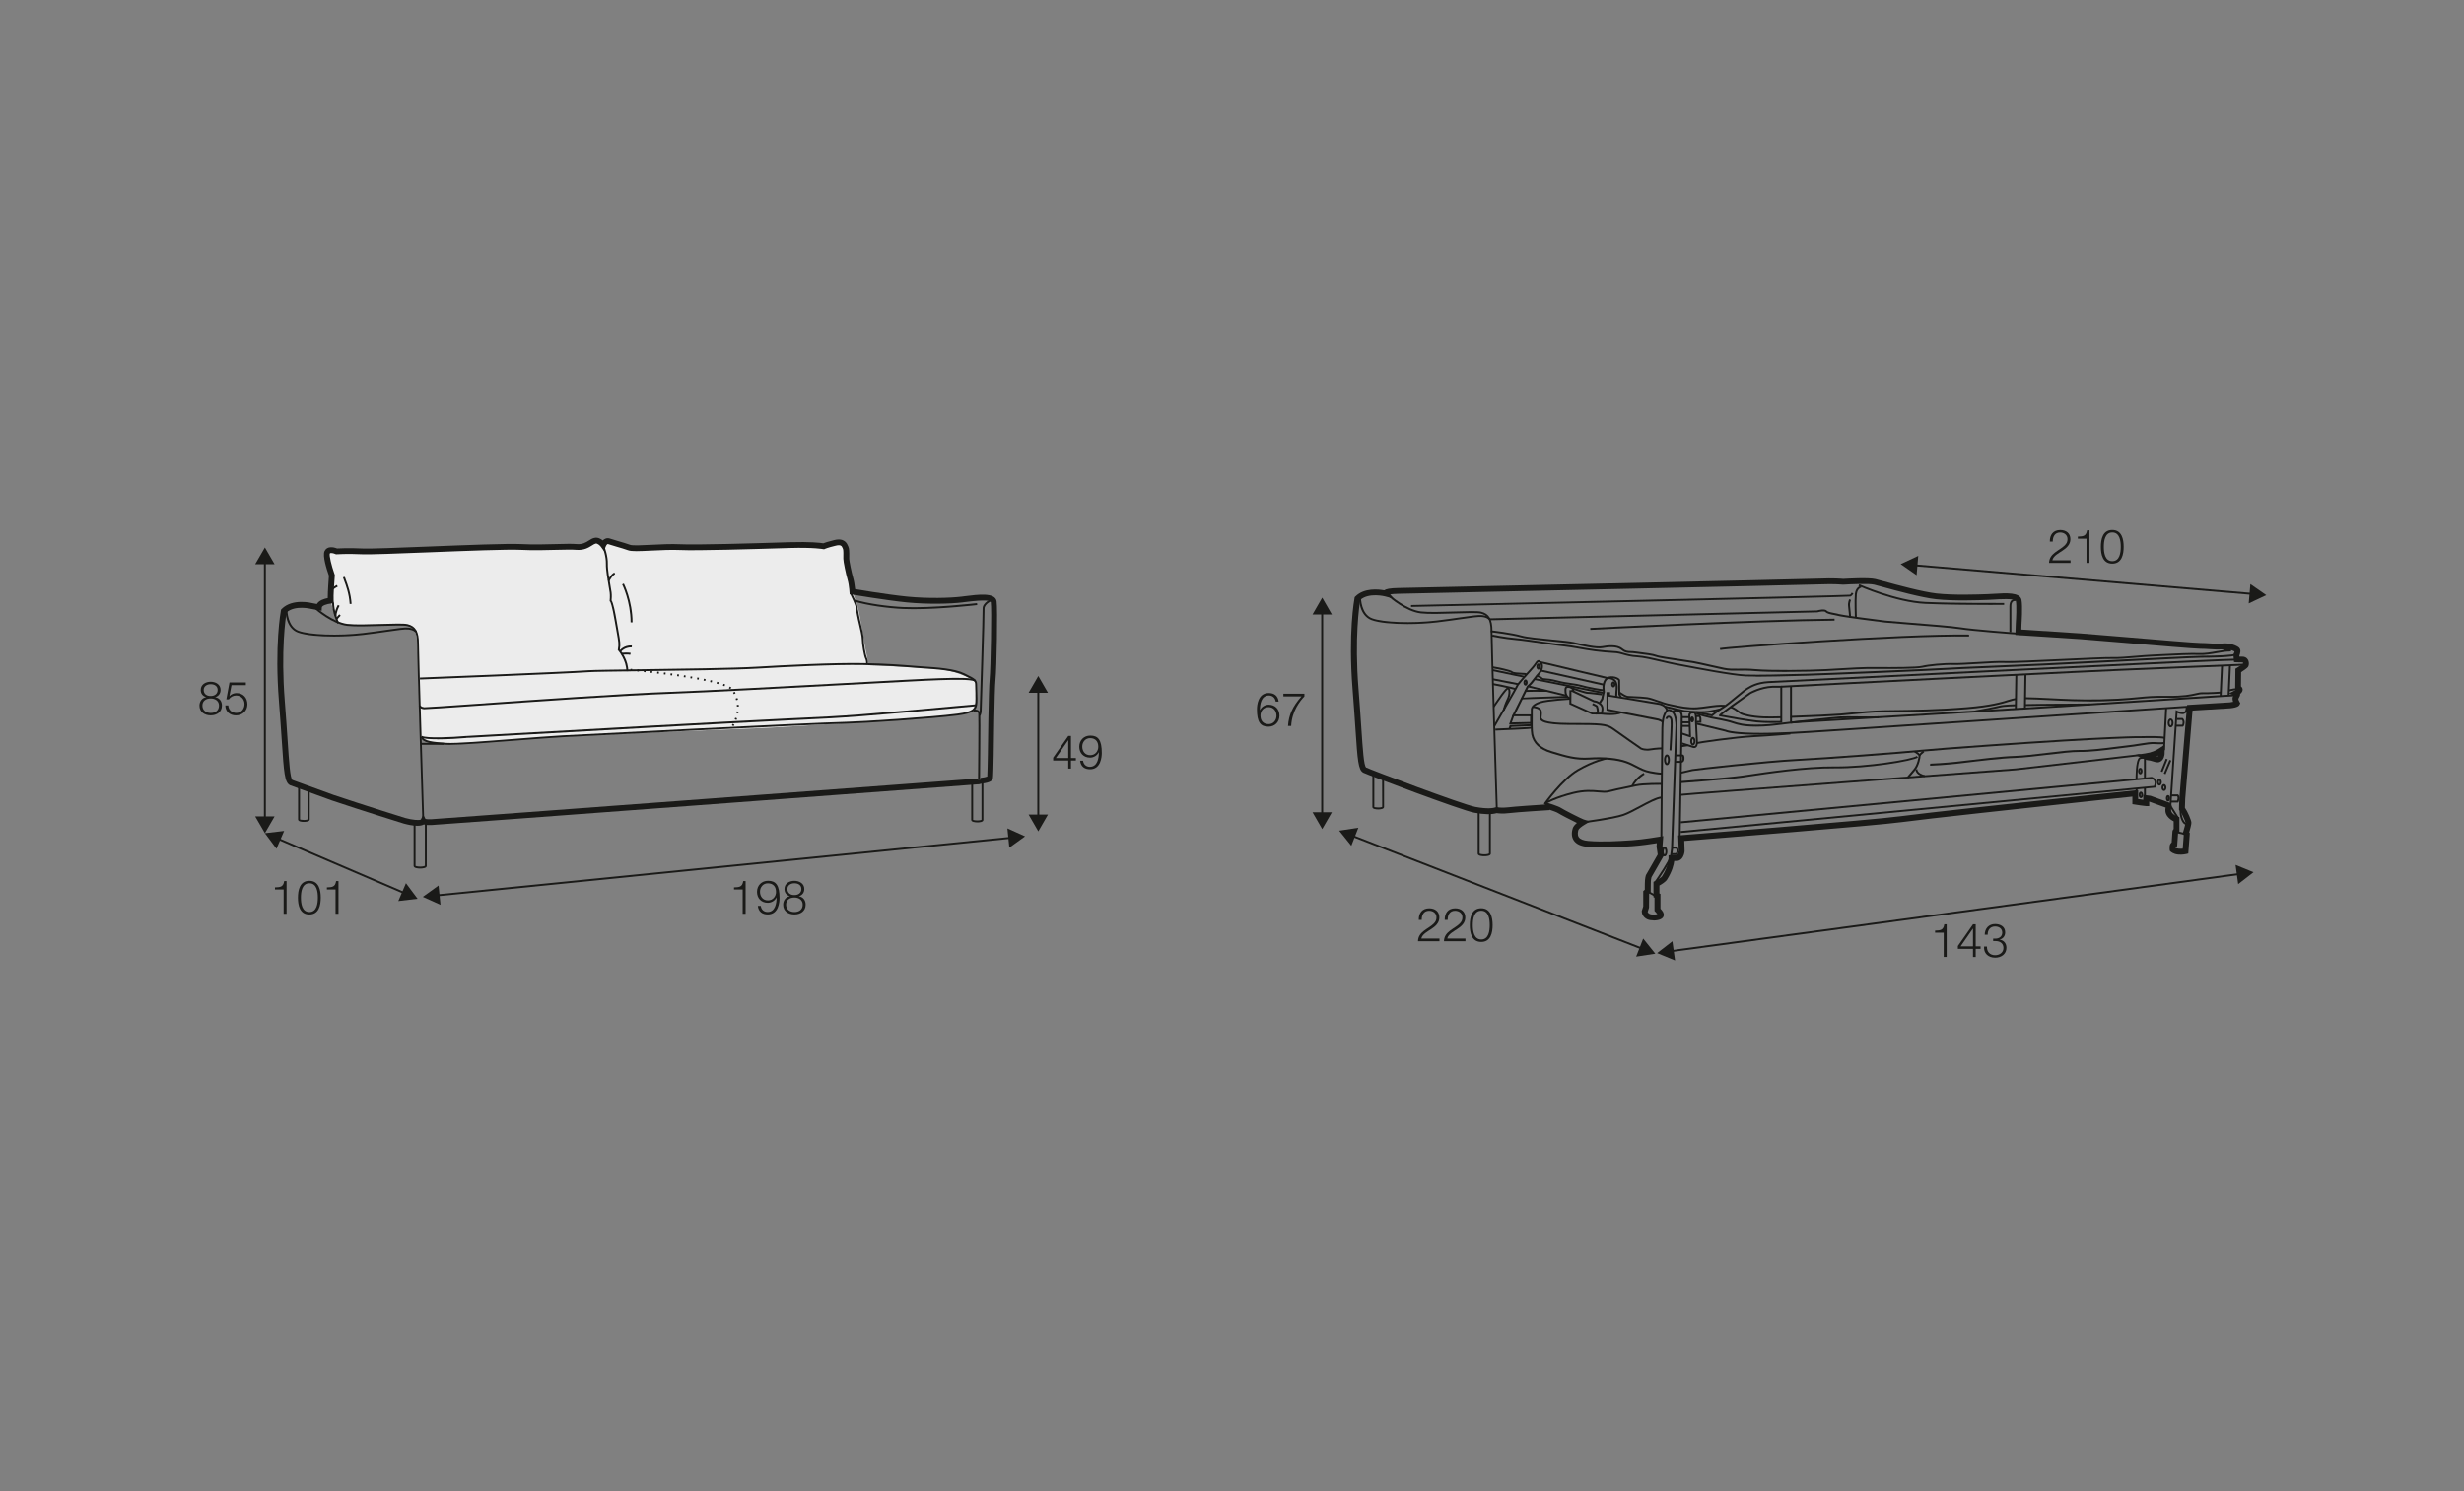 <?xml version="1.0" encoding="UTF-8"?>
<svg xmlns="http://www.w3.org/2000/svg" id="www_-_Q_180_280_" viewBox="0 0 570 345">
  <rect x="0" y="0" width="570" height="345" fill="#808080" stroke="none"/>
  <defs>
    <style>.cls-1{fill:#1a1a18;}.cls-2{fill:#ececec;}</style>
  </defs>
  <path class="cls-2" d="M77.63,127.56s-1.36-.56-1.76-.18,.1,3.34,.37,4.78,.03,6.18,.03,6.18l1.76,5.9s7.11,.89,11.15,.32c4.04-.57,6.4-.08,7.03,2.07s.66,12.5,.66,12.5l.4,11.32s.77,1.03,1.86,1.21,5.54,.52,6.8,.43,7.24-.51,14.05-1.02c6.81-.52,23.06-1.3,27.95-1.5s29.96-1.2,29.96-1.2c0,0,31.76-1.91,34.55-2.14s10.66-.91,11.6-1.43,1.64-1.01,1.61-3.14,.73-3.35-.32-4.11-4.53-2.54-9.17-2.87c-4.64-.34-15.18-.77-15.18-.77l-.83-4.06-1.35-7.77s-.34-1.89-.72-2.74-1.08-3.23-1.08-3.23l-.82-6.76-.41-1.81-.55-1.61-2.76,.25-2.5,.48-2.33-.3-38.61,.3-2.63,.09-4.37-1.11h-1.81v.5l-1.68-1.07-2.36,1.07-2.19,.45-36.69,.58-19.65,.39Z"></path>
  <g>
    <path class="cls-1" d="M295.11,162.31c-.12-.83-.7-1.4-1.58-1.4-1.76,0-2.08,2.01-2.08,3.38h.02c.36-.75,1.16-1.25,2.01-1.25,1.51,0,2.5,1.05,2.5,2.53s-1.07,2.56-2.56,2.56c-1.84,0-2.65-1.07-2.65-4.02,0-.9,.23-3.77,2.7-3.77,1.33,0,2.16,.66,2.32,1.98h-.68Zm-3.52,3.29c0,1.07,.57,1.94,1.89,1.94,1.08,0,1.81-.9,1.81-1.94,0-1.1-.67-2-1.83-2s-1.88,.89-1.88,2Z"></path>
    <path class="cls-1" d="M296.89,160.49h4.86v.63c-.94,.98-2.88,3.32-3.06,6.84h-.73c.18-2.56,1.02-4.45,3.11-6.84h-4.18v-.63Z"></path>
  </g>
  <g>
    <rect class="cls-1" x="305.64" y="141.5" width=".45" height="47.09"></rect>
    <polygon class="cls-1" points="303.63 142.16 305.87 138.27 308.11 142.16 303.63 142.16"></polygon>
    <polygon class="cls-1" points="303.63 187.93 305.87 191.82 308.11 187.93 303.63 187.93"></polygon>
  </g>
  <path class="cls-1" d="M343.36,198.11c-.46,0-1.52-.06-1.52-.61v-9.99h.45v9.99s.41,.16,1.07,.16,1.03-.13,1.08-.2v-10.17s.44,0,.44,0v10.21c0,.55-1.06,.61-1.52,.61Z"></path>
  <path class="cls-1" d="M318.82,187.28c-.41,0-1.35-.05-1.35-.56v-7.72h.45v7.72s.36,.11,.9,.11,.86-.1,.92-.16l-.02-6.41h.45v6.46c0,.5-.94,.56-1.35,.56Z"></path>
  <path class="cls-1" d="M345.92,169.03l-.02-.45c3.19-.13,8.06-.36,8.38-.43l.04,.2,.21,.14c-.08,.12-.12,.19-8.61,.54Z"></path>
  <path class="cls-1" d="M349.41,168.66l-.42-.15,.27-.77,4.7-.18v-1.83h-4.22l3.51-7.08,.05-.03c.51-.34,1.24-1.31,1.72-1.95,.24-.32,.43-.58,.55-.69,.29-.29,.8-.9,.89-1.63,.08-.66-.22-.94-.52-1.16-.18,.01-.42,.38-.58,.62l-.08,.12c-.31,.47-1.74,2.02-1.8,2.09-.85,.94-2.1,2.37-2.2,2.56h0c-.1,.26-.8,1.56-5.38,9.49l-.39-.22c2.08-3.61,5.23-9.09,5.35-9.41h0c.05-.15,.38-.61,2.29-2.73,.02-.02,1.47-1.59,1.76-2.03l.08-.12c.25-.38,.51-.77,.84-.83,.13-.03,.27,0,.39,.09,.41,.3,.81,.71,.71,1.58-.1,.87-.68,1.56-1.02,1.9-.09,.09-.28,.35-.5,.64-.51,.69-1.21,1.62-1.78,2.02l-3.13,6.32h3.95v2.72l-4.83,.19-.16,.48Z"></path>
  <path class="cls-1" d="M350.52,159.65c-.84-.34-5.31-1.18-5.35-1.19l.08-.44c.19,.03,4.56,.85,5.44,1.22l-.17,.42Z"></path>
  <rect class="cls-1" x="347.99" y="154.69" width=".45" height="6.04" transform="translate(126.88 469.37) rotate(-78.98)"></rect>
  <rect class="cls-1" x="348.72" y="152.05" width=".45" height="7.54" transform="translate(125.14 465.59) rotate(-78.22)"></rect>
  <path class="cls-1" d="M353.03,156.2c-.2-.05-.65-.08-1.13-.1-1.2-.06-2.02-.12-2.31-.43-.23-.23-2.4-.73-4.37-1.07l.08-.44c.98,.17,4.2,.76,4.62,1.2,.19,.2,1.33,.26,2.01,.29,.53,.02,.98,.05,1.23,.11l-.12,.43Z"></path>
  <path class="cls-1" d="M370.97,159.91c-1.01,0-4.39-.73-5.38-1.03-.54-.17-1.22-.26-2-.37-.96-.13-2.16-.3-3.51-.66-1.33-.36-2.17-.42-2.67-.46-.45-.03-.73-.05-.9-.27-.15-.19-.62-.41-.89-.51l.15-.42c.08,.03,.81,.3,1.09,.65,.05,.06,.28,.08,.58,.1,.52,.04,1.39,.1,2.75,.47,1.32,.35,2.45,.51,3.45,.65,.81,.11,1.5,.21,2.07,.38,1.37,.42,4.95,1.1,5.34,1.01l.13,.43s-.13,.02-.23,.02Z"></path>
  <rect class="cls-1" x="362.67" y="150.61" width=".45" height="16.17" transform="translate(135.66 483.11) rotate(-78.61)"></rect>
  <path class="cls-1" d="M371.8,157.09c-.54-.13-13.17-3.1-13.69-3.26-.5-.15-1.98-.42-1.99-.42l.08-.44c.06,.01,1.52,.27,2.05,.43,.5,.15,13.53,3.22,13.66,3.25l-.1,.44Z"></path>
  <path class="cls-1" d="M370.27,162.71l-.38-.24,.54-.84c.04-.21,.19-1.07,.29-1.4l.05-.09s.03-.18-.03-.47c-.11-.58-.07-2.43,1.04-2.99,1.06-.53,2.64-.03,2.97,.55l.03,.11,.04,3.26,.42,.69-.38,.23-.48-.79-.04-3.31c-.26-.33-1.5-.75-2.34-.33-.82,.41-.9,1.96-.8,2.5,.08,.4,.06,.68-.04,.83-.11,.38-.27,1.33-.27,1.34l-.03,.08-.56,.87Z"></path>
  <path class="cls-1" d="M384.43,167.18c-.04-.12-.44-.34-.84-.46l-11.97-2.32v-4.27h.85v.64l11.47,1.87c.07,.01,1.61,.31,1.91,1.63l-.44,.1c-.23-1.03-1.54-1.28-1.55-1.29l-11.79-1.93v2.87l11.63,2.25c.25,.08,1.02,.34,1.16,.76l-.43,.14Z"></path>
  <rect class="cls-1" x="357.75" y="155.4" width=".45" height="8.96" transform="translate(117.62 469.61) rotate(-76.25)"></rect>
  <path class="cls-1" d="M370.48,165.32l-2.22-.02-5.22-2.35v-.15c0-.37,0-.7,0-.98-1.13-.69-1.12-1.49-1.12-2.03,0-.07,0-.14,0-.2-.03-.7,.45-.85,.47-.86,.02,0,.67-.23,1.43,.32,.11,.08,.46,.33,.38,.65,0,.04-.03,.08-.05,.11l4.7,2.23c.21,.01,.98,.11,1.66,.83,.81,.86,.2,2.25,.18,2.31l-.06,.13h-.15Zm-2.08-.45h1.93c.11-.33,.34-1.17-.14-1.68-.64-.68-1.35-.69-1.38-.69l-.1-.02-5.19-2.46c-.01,.48-.02,1.75-.02,2.65l4.91,2.21Zm-5.64-5.73c-.13,0-.22,.03-.23,.03-.02,0-.18,.08-.16,.41,0,.07,0,.14,0,.22,0,.44,0,.98,.67,1.49,0-1.02,.02-1.36,.02-1.48l-.13-.06,.71-.12s.06-.02,.09-.03c-.02-.03-.08-.09-.19-.17-.33-.24-.61-.29-.8-.29Z"></path>
  <path class="cls-1" d="M384.4,179.23c-.26,0-1.05-.03-2.76-.37-1.28-.25-2.24-.75-3.25-1.27-.69-.36-1.4-.73-2.24-1.03-2.02-.73-5.18-1.04-8.46-.82-3.2,.21-5.47-.48-8.62-1.43l-.29-.09c-2.62-.79-4.14-2.23-4.54-4.27-.17-.87-.14-2.84-.12-4.29,0-.62,.01-1.15,0-1.34-.07-.87,.66-1.56,2.17-2.05,1.61-.53,6.71-.81,6.93-.83l.02,.45c-.05,0-5.26,.29-6.81,.8-.88,.29-1.92,.8-1.86,1.59,.02,.21,0,.73,0,1.38-.02,1.34-.04,3.37,.12,4.19,.36,1.86,1.78,3.18,4.23,3.92l.29,.09c3.1,.94,5.34,1.62,8.46,1.41,3.39-.23,6.54,.09,8.64,.85,.88,.32,1.6,.69,2.3,1.06,.98,.51,1.91,1,3.13,1.23,2.03,.39,2.74,.36,2.74,.36l.03,.45s-.04,0-.1,0Z"></path>
  <path class="cls-1" d="M369.24,165.32s-.07,0-.12,0l.06-.45c.11,.01,.14-.02,.15-.03,.17-.21-.03-1.02-.14-1.31-.03-.02-.29-.15-.73-.37-.09-.04-.16-.08-.17-.09l.24-.38s.06,.03,.13,.06c.76,.36,.9,.47,.96,.6,0,.01,.47,1.25,.08,1.75-.08,.1-.22,.21-.45,.21Z"></path>
  <path class="cls-1" d="M370.56,160.88c-.78-.11-2.89-.37-3.28-.36,0,0-.01,0-.02,0-.55,0-3.14-.89-3.65-1.07l.15-.42c1.18,.41,3.16,1.04,3.51,1.04,.5-.03,3.24,.35,3.36,.36l-.06,.45Z"></path>
  <path class="cls-1" d="M381.01,173.66c-.92,0-1.46-.27-1.49-.28-.08-.05-5.02-3.48-6.55-4.6-1.41-1.03-3-1.04-8.92-1.06h-1.04c-6.13-.03-6.56-.92-6.75-1.31-.17-.13-.13-.36-.08-.68,.04-.3,.11-.72,.02-1.17-.11-.58-1.22-.76-1.63-.78l.02-.45c.08,0,1.85,.09,2.05,1.14,.1,.53,.03,1.01-.01,1.32-.02,.11-.03,.24-.03,.3,.04,.04,.06,.09,.08,.13,.41,.85,3.67,1.04,6.34,1.05h1.04c6.03,.02,7.65,.03,9.18,1.15,1.53,1.12,6.45,4.53,6.52,4.58h0s.77,.36,2,.16c1.35-.22,2.71-.25,2.73-.25v.45s-1.33,.03-2.65,.24c-.3,.05-.57,.07-.81,.07Z"></path>
  <path class="cls-1" d="M352.9,158.63c-.28,0-.49-.31-.49-.72s.21-.72,.49-.72,.49,.31,.49,.72-.21,.72-.49,.72Zm0-.93s-.04,.12-.04,.21,.02,.16,.04,.21c.02-.05,.04-.12,.04-.21s-.02-.16-.04-.21Z"></path>
  <path class="cls-1" d="M355.89,154.93c-.28,0-.49-.31-.49-.72s.21-.72,.49-.72,.49,.31,.49,.72-.21,.72-.49,.72Zm0-.93s-.04,.12-.04,.21,.02,.16,.04,.21c.02-.05,.04-.12,.04-.21s-.02-.16-.04-.21Z"></path>
  <rect class="cls-1" x="363.48" y="149.33" width=".45" height="14.9" transform="translate(131.29 477.47) rotate(-77.39)"></rect>
  <path class="cls-1" d="M373.66,161.24s-.02-.72,.04-1.19c.2-1.58-.1-2.23-.39-2.49-.59-.54-1.33-.48-1.44-.42l-.3-.32c.08-.09,.24-.15,.48-.16,.21-.01,.95,0,1.58,.57,.53,.49,.71,1.46,.53,2.88-.05,.44-.03,1.11-.03,1.12h-.45Z"></path>
  <path class="cls-1" d="M373.22,159.04c-.29,0-.5-.3-.5-.69s.22-.69,.5-.69,.5,.3,.5,.69-.22,.69-.5,.69Zm-.02-.94s-.03,.1-.03,.24,.05,.23,.07,.24c-.02-.02,.03-.1,.03-.24s-.05-.23-.07-.24Z"></path>
  <path class="cls-1" d="M372.42,165.45c-1.05,0-1.91-.13-1.98-.14l.07-.45s2.8,.41,4.43-.24l.17,.42c-.79,.32-1.81,.41-2.69,.41Z"></path>
  <path class="cls-1" d="M515.65,159.96l-.1-.44c.79-.18,1.42-.3,1.95-.3v.45c-.48,0-1.09,.12-1.85,.29Z"></path>
  <path class="cls-1" d="M483.38,162.28c-2.6,0-4.8-.09-6.77-.18-.71-.03-1.48-.07-2.26-.11-2.13-.11-4.33-.22-5.86-.23v-.45c1.54,.01,3.75,.13,5.88,.23,.78,.04,1.54,.08,2.25,.11,3.42,.16,7.55,.3,13.28,0,2.13-.11,3.53-.25,4.77-.37,1.96-.19,3.5-.35,6.88-.3,3.56,.05,5.24-.33,6.35-.58,.62-.14,1.1-.25,1.67-.24,1.5,.04,4.09-.14,4.12-.15l.03,.45s-2.63,.18-4.16,.15c-.5-.02-.95,.09-1.56,.23-1.13,.26-2.83,.63-6.46,.59-3.36-.04-4.88,.11-6.82,.3-1.24,.12-2.65,.26-4.79,.38-2.45,.13-4.62,.18-6.55,.18Z"></path>
  <path class="cls-1" d="M414.2,166.09v-.45c4.65-.15,10.1-.42,11.52-.54,.58-.05,1.29-.12,2.1-.2,2.17-.22,5.14-.53,8.08-.58,.68-.01,1.44-.02,2.28-.03,4.03-.05,10.11-.12,16.86-.68,5.61-.47,7.95-1.19,9.5-1.67,.67-.21,1.2-.37,1.76-.43l.05,.45c-.52,.05-1,.2-1.67,.41-1.57,.49-3.94,1.22-9.6,1.69-6.76,.56-12.86,.64-16.89,.68-.84,.01-1.6,.02-2.28,.03-2.91,.05-5.88,.36-8.04,.58-.81,.08-1.53,.16-2.11,.2-1.42,.12-6.89,.38-11.56,.54Z"></path>
  <path class="cls-1" d="M409.5,166.22c-.58,0-1.09,0-1.51-.02-2.85-.11-4.81-.65-5.38-.97-.14-.08-.29-.19-.48-.34-.44-.34-1.03-.8-1.86-1.1l.15-.42c.89,.32,1.55,.83,1.98,1.16,.17,.13,.32,.25,.42,.31,.45,.25,2.3,.8,5.18,.91,.95,.04,2.39,.03,4.04-.02v.45c-.93,.03-1.8,.04-2.55,.04Z"></path>
  <path class="cls-1" d="M391.72,164.12c-1.77,0-3.56-.39-4.92-.69-.28-.06-.54-.12-.77-.17-.77-.16-1.68-.48-2.56-.79-.95-.34-1.85-.65-2.49-.74-.84-.12-2.19-.17-3.17-.21-.52-.02-.95-.04-1.2-.06-.65-.05-1.5-.64-1.86-.89-.05-.04-.09-.06-.11-.07l.11-.19-.11-.21c.12-.07,.2-.01,.37,.1,.3,.21,1.11,.77,1.64,.81,.25,.02,.68,.04,1.18,.06,1.05,.04,2.35,.1,3.21,.22,.69,.1,1.61,.42,2.58,.76,.86,.31,1.76,.62,2.5,.77,.24,.05,.5,.11,.78,.17,1.54,.34,3.65,.79,5.61,.65,.85-.06,1.69-.18,2.5-.29,1.43-.2,2.78-.39,4.06-.28l-.04,.45c-1.23-.1-2.56,.08-3.96,.28-.82,.11-1.66,.23-2.53,.3-.27,.02-.55,.03-.82,.03Z"></path>
  <path class="cls-1" d="M326.42,140.43v-.45c.99-.02,100.3-2.23,101.54-2.39,.17-.08,.34-.37,.38-.47l.41,.18c-.02,.05-.25,.54-.67,.71-.35,.15-71.22,1.74-101.67,2.41Z"></path>
  <path class="cls-1" d="M427.77,142.87s-.15-1.9-.25-2.63c-.11-.8,.25-1.59,.27-1.62l.41,.19s-.32,.7-.23,1.37c.1,.75,.24,2.58,.25,2.66l-.45,.04Z"></path>
  <path class="cls-1" d="M467.74,146.88c-2.12-.13-11.52-.86-14.32-1.31-1.8-.29-7.48-.74-12.05-1.1-2.41-.19-4.49-.36-5.31-.44-2.02-.22-10.38-1.34-10.89-1.55-.13-.05-.45-.11-.78-.17-.99-.18-1.77-.34-2.09-.7-.24-.27-1.26-.12-1.86,.06h-.06c-3.09,.08-75.56,1.84-75.76,1.84v-.45c.37,0,73.87-1.79,75.72-1.83,.36-.1,1.79-.49,2.3,.07,.25,.27,1.2,.45,1.84,.56,.39,.07,.7,.13,.88,.2,.45,.17,8.34,1.25,10.77,1.52,.81,.09,2.89,.25,5.29,.44,4.57,.36,10.27,.81,12.09,1.11,2.78,.45,12.16,1.18,14.27,1.31l-.03,.45Z"></path>
  <path class="cls-1" d="M413.32,155.47c-2.89,0-5.64-.06-7.24-.2-1.64-.15-2.83-.13-3.89-.11-1.19,.02-2.22,.04-3.43-.21-.96-.2-2.11-.46-3.23-.71-1.5-.34-2.91-.66-3.85-.83-.54-.1-1.56-.25-2.74-.42-3.03-.44-5.38-.8-5.91-1.03-.62-.27-2.62-.52-3.94-.68-.35-.04-.67-.08-.93-.12-.36-.05-.68-.06-.96-.07-.75-.02-1.35-.04-2.17-.73-1.07-.89-3.14-.64-4.28-.41-1.45,.29-4.88-.51-6.73-.94l-.07-.02c-.77-.18-2.77-.37-4.87-.58-2.8-.27-5.97-.58-7.23-.95-2.18-.63-6.75-1.18-6.98-1.18v-.45c.28,.01,4.91,.57,7.1,1.2,1.23,.36,4.37,.66,7.15,.93,2.21,.22,4.13,.4,4.93,.59l.07,.02c1.81,.42,5.18,1.21,6.54,.94,1.22-.24,3.45-.5,4.66,.51,.7,.58,1.17,.6,1.89,.62,.29,0,.62,.02,1,.07,.26,.04,.57,.07,.92,.12,1.5,.19,3.38,.42,4.06,.71,.52,.23,3.57,.67,5.8,1,1.18,.17,2.2,.32,2.76,.42,.95,.17,2.37,.49,3.87,.83,1.12,.25,2.26,.51,3.22,.71,1.17,.24,2.12,.22,3.34,.2,1.07-.02,2.27-.04,3.93,.11,3.46,.31,12.35,.22,16.33,0,.84-.05,1.7-.1,2.55-.15,2.98-.18,6.05-.37,8.76-.34,4.54,.05,9.79,0,10.89-.28,1.37-.34,5.11-.71,7.36-.64,1.05,.03,3.12-.09,5.31-.22,2.61-.16,5.31-.32,6.67-.24,1.32,.07,7.4-.21,13.28-.49,5.11-.24,9.94-.46,11.18-.43,1.6,.05,3.54-.12,5.6-.29,1.31-.11,2.66-.22,3.92-.28,.67-.03,1.44-.07,2.25-.11,2.98-.15,6.68-.33,8.53-.25,1.32,.06,2.78-.2,4.08-.43,.65-.11,1.28-.22,1.85-.29-.63-.12-1.43-.25-2.18-.36l.07-.45c3.63,.53,3.62,.69,3.61,.92-.02,.26-.33,.27-.63,.27-.75,.01-1.67,.18-2.64,.35-1.32,.23-2.81,.5-4.18,.43-1.83-.08-5.52,.1-8.49,.25-.81,.04-1.58,.08-2.26,.11-1.25,.06-2.6,.17-3.9,.28-2.07,.17-4.02,.33-5.65,.29-1.23-.04-6.05,.19-11.15,.43-5.9,.28-11.99,.57-13.33,.49-1.33-.08-4.02,.08-6.62,.24-2.2,.13-4.28,.25-5.35,.22-2.32-.08-6.04,.33-7.23,.63-1.44,.36-8.78,.31-11,.29-2.69-.03-5.76,.16-8.73,.34-.86,.05-1.71,.1-2.56,.15-2.15,.12-5.75,.2-9.15,.2Z"></path>
  <path class="cls-1" d="M406.19,156.53c-.88,0-1.67,0-2.31-.03-2.96-.1-11.63-1.76-15.33-2.47l-1.05-.2c-.89-.17-1.95-.42-3.07-.68-2.09-.49-4.26-1-5.71-1.08-1.4-.07-2.46-.37-3.31-.61-.54-.15-1.01-.29-1.45-.33-.4-.04-.78-.06-1.21-.09-.84-.05-1.89-.11-3.76-.35-1.38-.18-2.71-.41-3.88-.62-1.27-.22-2.36-.41-3.2-.49-.74-.06-2.53-.32-4.61-.62-2.52-.36-5.37-.77-6.7-.88-2.4-.2-5.4-.8-5.43-.81l.09-.44s3,.6,5.37,.8c1.35,.11,4.21,.52,6.73,.89,1.99,.29,3.86,.56,4.59,.62,.86,.07,1.96,.27,3.24,.49,1.17,.21,2.5,.44,3.86,.62,1.86,.24,2.9,.3,3.73,.35,.44,.03,.82,.05,1.23,.09,.48,.05,.97,.19,1.53,.35,.87,.25,1.86,.53,3.21,.6,1.49,.07,3.67,.59,5.79,1.09,1.11,.26,2.16,.51,3.05,.68l1.05,.2c3.69,.71,12.33,2.36,15.26,2.46,2.81,.1,8.54-.05,12.32-.15l1.71-.04c3.71-.09,29.62-1.17,32.22-1.36,1.46-.11,5.61-.28,10.41-.48,3.92-.16,8.37-.35,12.32-.54,2.98-.14,7.87-.4,13.1-.66,10.23-.53,21.83-1.12,23.23-1.12,3.63,0,7.55-.18,8.01-.53l.27,.36c-.76,.58-6.53,.63-8.28,.63-1.38,0-12.98,.6-23.2,1.12-5.23,.27-10.12,.52-13.1,.66-3.95,.19-8.4,.38-12.33,.54-4.8,.2-8.94,.37-10.39,.48-2.6,.19-28.53,1.27-32.24,1.36l-1.71,.04c-2.94,.08-7.03,.19-10.04,.19Z"></path>
  <path class="cls-1" d="M429.09,142.86c0-.16-.15-3.93,0-5.41,.14-1.36,.91-1.8,1.37-1.93l.16,.42h-.03c-.59,.19-.97,.74-1.05,1.56-.15,1.45,0,5.31,0,5.35l-.45,.02Z"></path>
  <path class="cls-1" d="M386.75,198.41l-.45-.06,.26-2.01,1.02-28.48c0-.65-.15-2.49-.85-3.03-.35-.27-.6-.37-.79-.33-.22,.06-.43,.33-.64,.81-.25,.58-.47,1.22-.52,3.14-.06,2.46-.23,25.26-.23,25.49h-.45c0-.23,.17-23.04,.23-25.5,.05-1.83,.23-2.57,.56-3.31,.28-.63,.58-.97,.95-1.06,.44-.11,.86,.16,1.18,.41,1.01,.78,1.02,3.29,1.02,3.4l-1.02,28.51-.26,2.03Z"></path>
  <path class="cls-1" d="M388.79,193.59h-.45c0-.26,.43-25.2,.46-26.65v-.49c.05-1.11,.04-1.38-.37-1.68-.62-.45-1.43,.07-1.44,.07l-.25-.38s1.07-.7,1.95-.06c.62,.45,.61,.96,.57,2.06v.49c-.05,1.44-.47,26.39-.48,26.64Z"></path>
  <path class="cls-1" d="M387.97,197.84h-1.27v-.45h1c.21-.41,.21-.74,.02-1.04h-.82v-.45h1.04l.07,.08c.4,.49,.4,1.08,.02,1.74l-.06,.11Z"></path>
  <path class="cls-1" d="M385.06,198.14c-.38,0-.65-.47-.65-1.12s.27-1.12,.65-1.12,.65,.47,.65,1.12-.27,1.12-.65,1.12Zm0-1.78s-.19,.25-.19,.67,.15,.65,.2,.67c.05-.02,.19-.25,.19-.67s-.15-.65-.2-.67Z"></path>
  <path class="cls-1" d="M383.11,204.29l-.37-.26c.92-1.33,3.35-4.96,3.5-5.82l.44,.08c-.19,1.11-3.23,5.5-3.57,6Z"></path>
  <rect class="cls-1" x="381.84" y="205.8" width=".45" height="1.96" transform="translate(19.02 445.39) rotate(-61.74)"></rect>
  <path class="cls-1" d="M357.5,186.17l-.37-.26c.17-.24,4.14-5.81,7.75-7.91,3.79-2.2,6.53-2.7,6.64-2.72l.08,.44s-2.78,.51-6.49,2.67c-3.53,2.05-7.57,7.73-7.61,7.79Z"></path>
  <path class="cls-1" d="M357.59,186.02l-.23-.39c.09-.06,2.31-1.37,6.58-2.41,2.6-.63,4.4-.47,5.84-.34,.95,.08,1.69,.15,2.38-.04,1.11-.3,2.49-.58,3.82-.85,.84-.17,1.65-.34,2.34-.5,1.8-.42,6-.35,6.18-.35v.45c-.05,0-4.33-.06-6.08,.34-.7,.16-1.51,.33-2.35,.5-1.33,.27-2.7,.55-3.79,.85-.76,.21-1.58,.13-2.53,.05-1.41-.12-3.17-.28-5.7,.33-4.2,1.02-6.43,2.34-6.46,2.35Z"></path>
  <path class="cls-1" d="M377.78,181.99l-.41-.19c.92-1.95,2.78-2.95,2.86-2.99l.21,.4s-1.81,.98-2.67,2.79Z"></path>
  <path class="cls-1" d="M366.19,190.48l-.06-.45c.07,0,6.86-.88,9.27-1.69,1.03-.35,2.48-1.12,3.88-1.87,2-1.07,3.88-2.08,5.03-2.18l.04,.45c-1.06,.09-2.99,1.13-4.86,2.13-1.41,.76-2.88,1.54-3.95,1.9-2.45,.83-9.07,1.67-9.35,1.71Z"></path>
  <path class="cls-1" d="M385.61,177.03c-.45,0-.68-.62-.68-1.24s.23-1.24,.68-1.24,.68,.62,.68,1.24-.23,1.24-.68,1.24Zm0-2.03c-.06,.02-.23,.29-.23,.79s.17,.77,.23,.79c.06-.02,.23-.29,.23-.79s-.17-.77-.23-.79Z"></path>
  <path class="cls-1" d="M388.26,176.49c-.37,0-.64-.02-.66-.02l.04-.45s.6,.05,1.21,0c.34-.03,.39-.23,.35-.82,0-.13-.03-.18-.05-.2h-.02s-.07,0-.07,0h-1.43v-.45h1.43s.18-.04,.37,.1c.14,.1,.21,.27,.23,.5,.03,.47,.07,1.26-.77,1.33-.22,.02-.44,.02-.62,.02Z"></path>
  <path class="cls-1" d="M386.65,173.63l-.45-.03c.13-2.09,.36-6.24,.26-6.94-.07-.46-.28-.62-.44-.62h0c-.13,0-.28,.11-.31,.34l-.45-.06c.06-.43,.37-.73,.75-.74h0c.34,0,.78,.26,.89,1.01,.14,.92-.24,6.78-.25,7.03Z"></path>
  <path class="cls-1" d="M388.8,181.17l-.03-.45c.11,0,11.2-.83,14.41-1.3l1.17-.17c3.98-.6,13.29-1.99,20.07-1.93,7.4,.09,17.95-1.65,19-2.42l.27,.36c-1.11,.82-11.63,2.59-19.27,2.51-6.74-.08-16.03,1.33-20,1.93l-1.17,.18c-3.23,.47-14.33,1.3-14.44,1.31Z"></path>
  <path class="cls-1" d="M391.91,173.07c-.1,0-.2-.02-.26-.04h0s-2.41-.75-2.66-.83l.14-.43c.25,.08,2.67,.83,2.67,.83,.01,0,.17,.06,.3-.04,.17-.12,.25-.45,.24-.93l-.24-4.76c.05-.61,.02-1.54-.19-1.78-.41-.05-.65,0-.77,.11-.09,.08-.12,.22-.11,.41,.04,.71,.16,4.56,.16,4.72v.32s-2.21-.73-2.21-.73l.14-.43,1.61,.53c-.03-.96-.12-3.8-.15-4.38-.02-.33,.06-.58,.24-.76,.22-.22,.56-.3,1.08-.27,.13,0,.26,.07,.35,.19,.4,.47,.31,1.81,.29,2.08l.24,4.74c.02,.66-.13,1.1-.43,1.31-.15,.11-.31,.14-.45,.14Z"></path>
  <path class="cls-1" d="M392.4,167.25v-.45s.74-.02,.74-.02v-.45c0-.21-.06-.35-.1-.42h-.69v-.45h.88l.06,.06s.3,.28,.3,.81v.89l-1.19,.03Z"></path>
  <rect class="cls-1" x="389.2" y="165.7" width="1.77" height=".45"></rect>
  <rect class="cls-1" x="389.14" y="166.89" width="1.77" height=".45"></rect>
  <path class="cls-1" d="M391.45,167.14c-.27,0-.46-.29-.46-.69s.19-.69,.46-.69,.46,.29,.46,.69-.19,.69-.46,.69Zm0-.8s0,.07,0,.11,0,.08,0,.11c0-.03,0-.07,0-.11s0-.08,0-.11Z"></path>
  <rect class="cls-1" x="389.06" y="167.73" width="1.75" height=".45"></rect>
  <path class="cls-1" d="M393.46,164.99c-1.41,0-2.83-.14-3.46-.2-.17-.02-.27-.03-.31-.03-.22,0-3.3-.74-4.61-1.06l.11-.44c1.63,.4,4.29,1.03,4.51,1.05h0s.15,.01,.34,.03c1.02,.1,4.13,.41,5.84-.02,0,0,1.8-.38,1.98-.41l.09,.44c-.19,.04-1.97,.41-1.97,.41-.7,.18-1.61,.24-2.52,.24Z"></path>
  <path class="cls-1" d="M410.05,167.28c-1.17,0-2.61-.03-3.65-.14-2.12-.23-6.62-1.03-8.56-1.4h0l-.15-.03-.04-.15c-.04-.19-.07-.34,7.06-5.37,.12-.07,2.48-1.42,5.33-1.53h2.25s0,8.59,0,8.59h-.22s-.89,.03-2.02,.03Zm-11.71-1.9c2.1,.4,6.13,1.1,8.1,1.31,1.72,.19,4.59,.14,5.4,.12v-7.7h-1.79c-2.72,.11-5.07,1.44-5.09,1.46-2.2,1.55-5.61,4-6.62,4.81Z"></path>
  <path class="cls-1" d="M396.1,165.76l-3.71-.77,.09-.44,3.49,.72c.3-.25,1.36-1.11,2.44-1.73,.71-.41,2.25-1.68,3.49-2.7,.96-.79,1.72-1.42,2.01-1.59,.07-.04,.15-.09,.23-.14,.76-.47,2.19-1.35,4.93-1.52,.62-.04,99.16-4.92,105.02-5.1,3.76-.11,4.2-.14,4.24-.14l.02,.22v-.22s.23,.22,.23,.22c0,.09,0,.14-.23,.18v.04s0-.04,0-.04c-.39,.07-1.44,.1-4.24,.19-5.86,.18-104.38,5.06-105.01,5.1-2.63,.16-3.99,1-4.72,1.45-.09,.06-.17,.11-.24,.15-.26,.15-1.08,.83-1.95,1.55-1.32,1.09-2.81,2.32-3.55,2.75-1.21,.7-2.45,1.74-2.46,1.75l-.08,.07Z"></path>
  <rect class="cls-1" x="414.09" y="158.76" width=".45" height="8.3"></rect>
  <path class="cls-1" d="M412.07,159.1l-.02-.45c.28-.01,27.73-1.46,38.1-1.95,3.79-.18,9.04-.44,14.57-.72,9.6-.48,20.49-1.02,25.52-1.23,3.89-.16,11-.46,17.22-.72,7.51-.31,11.76-.49,11.82-.49v.45c-.12,0-5.53,.23-11.8,.49-6.21,.26-13.32,.56-17.22,.72-5.03,.21-15.91,.75-25.51,1.23-5.53,.28-10.78,.54-14.57,.72-10.37,.5-37.82,1.94-38.1,1.95Z"></path>
  <path class="cls-1" d="M406.32,168.12c-.05,0-.11,0-.16,0-2.93-.01-4.13-.4-5.29-.77-.42-.13-.81-.26-1.28-.37-.73-.17-1.96-.44-3.72-.75l-.11-.02c-.1-.02-2.84-.72-3.39-.86l.11-.44c1.3,.33,3.27,.83,3.36,.85l.1,.02c1.77,.32,3.01,.59,3.74,.75,.49,.11,.91,.25,1.31,.38,1.13,.36,2.29,.74,5.15,.75,2.28,.03,4.23-.23,6.1-.46,1.33-.17,2.58-.32,3.93-.39,3.22-.16,56.7-3.38,57.24-3.42,.39-.02,39.3-2.52,40.63-2.59l1.27-.07c.79-.04,1.61-.08,1.7-.1l.1,.44c-.08,.02-.43,.04-1.78,.11l-1.27,.07c-1.32,.07-40.23,2.56-40.62,2.59-.54,.03-54.02,3.26-57.24,3.42-1.33,.06-2.58,.22-3.9,.39-1.84,.23-3.74,.47-6,.47Z"></path>
  <path class="cls-1" d="M468.45,163.35v-.45c1.91-.03,6.47-.11,7.33-.09,1.16,.03,7.63-.06,7.69-.06v.45c-.26,0-6.54,.09-7.7,.06-.85-.02-5.4,.05-7.31,.09Z"></path>
  <path class="cls-1" d="M456.81,164.85l-.08-.44s4.77-.87,5.8-1.15c1.07-.28,3.69-.32,3.8-.32v.45s-2.67,.03-3.68,.3c-1.05,.28-5.64,1.12-5.83,1.15Z"></path>
  <path class="cls-1" d="M414.21,167.42l-.05-.45c.4-.05,9.87-1.12,11.56-1.21,.83-.05,2.48-.03,4.23-.01,1.81,.02,3.69,.04,4.62-.02l.03,.45c-.94,.06-2.83,.04-4.65,.02-1.74-.02-3.39-.03-4.2,.01-1.68,.09-11.44,1.2-11.54,1.21Z"></path>
  <path class="cls-1" d="M407.31,170.01c-.56,0-1.11,0-1.65-.02-5-.1-6.37-.63-6.59-.74l-6.68-1.61,.11-.44,6.77,1.64s1.15,.59,6.41,.7c5.1,.1,11.22-.32,15.69-.62l.91-.06c4.5-.31,83.3-5.56,84.09-5.61l.03,.45c-.8,.05-79.59,5.31-84.09,5.61l-.91,.06c-4.01,.27-9.34,.64-14.08,.64Z"></path>
  <rect class="cls-1" x="462.42" y="159.86" width="7.93" height=".45" transform="translate(299.23 623.98) rotate(-89.13)"></rect>
  <rect class="cls-1" x="464.63" y="159.71" width="7.73" height=".45" transform="translate(301.46 625.95) rotate(-89.13)"></rect>
  <path class="cls-1" d="M513.93,160.98l-.45-.02c.11-2.33,.32-6.76,.32-6.87h.45c0,.06-.25,5.29-.32,6.89Z"></path>
  <path class="cls-1" d="M515.77,160.97l-.45-.02c.11-2.39,.32-6.94,.32-7.05h.45c0,.06-.25,5.43-.32,7.07Z"></path>
  <path class="cls-1" d="M388.89,179.01l-.15-.43s.21-.05,1.12-.26c.62-.14,1.33-.31,1.59-.37,.54-.14,17.15-1.98,24.08-2.34,6.86-.35,24.66-1.72,28.96-2.15,4.24-.43,24.3-1.85,32.84-2.35,9.09-.54,14.67-.75,16.69-.78h1.07c2.2-.05,4.69-.08,5.7,.16l-.1,.44c-.95-.23-3.52-.19-5.59-.16h-1.07c-2.01,.04-7.58,.25-16.67,.79-8.54,.5-28.59,1.92-32.82,2.35-4.31,.44-22.13,1.8-28.99,2.15-6.76,.35-23.42,2.19-23.99,2.32-.26,.07-.97,.23-1.6,.37-.54,.12-1.02,.23-1.08,.25Z"></path>
  <path class="cls-1" d="M494.03,180.31s-.08-4.38,.85-5.05c.09-.06,.35-.25,1.73-.14l-.04,.45c-.96-.07-1.35,0-1.44,.06-.49,.35-.7,2.99-.66,4.67h-.45Z"></path>
  <rect class="cls-1" x="495.95" y="168.46" width="9.74" height=".45" transform="translate(306.27 660.04) rotate(-87.01)"></rect>
  <path class="cls-1" d="M388.81,192.72l-.04-.45,109.53-10.45c.16-.47,.18-.84,.06-1.11-.1-.22-.31-.39-.63-.51h-.06s-108.86,10.28-108.86,10.28l-.04-.45,109.01-10.29,.04,.02c.46,.16,.78,.41,.94,.76,.19,.41,.16,.95-.1,1.59l-.05,.13h-.14s-109.67,10.48-109.67,10.48Z"></path>
  <rect class="cls-1" x="495.96" y="175.34" width=".45" height="4.69"></rect>
  <rect class="cls-1" x="495.96" y="182.26" width=".45" height="2.35"></rect>
  <path class="cls-1" d="M502.31,186.5h-.45c0-.1,1.11-16.79,1.44-21.9l.02-.33,.3,.15c.4,.19,1.14,.45,1.44,.33,.42-.17,.56-.23,.58-1.28h.45c-.03,1.18-.22,1.43-.86,1.7-.43,.17-1.11-.05-1.51-.2-.18,2.69-1.41,21.31-1.42,21.55Z"></path>
  <path class="cls-1" d="M503.91,185.68h-1.77v-.45h1.47c.17-.43,.18-.76,.04-.98h-1.41v-.45h1.63l.07,.08c.34,.39,.35,.95,.04,1.67l-.06,.13Z"></path>
  <path class="cls-1" d="M501.53,185.43c-.28,0-.49-.31-.49-.74s.2-.74,.49-.74,.49,.31,.49,.74-.2,.74-.49,.74Zm0-.97c-.02,.05-.04,.13-.04,.22s.02,.17,.04,.22c.02-.05,.04-.13,.04-.22s-.02-.17-.04-.22Z"></path>
  <path class="cls-1" d="M502.13,168.29c-.39,0-.68-.44-.68-1.03s.29-1.03,.68-1.03,.68,.44,.68,1.03-.29,1.03-.68,1.03Zm0-1.62c-.07,0-.23,.2-.23,.58s.16,.58,.23,.58,.23-.2,.23-.58-.16-.58-.23-.58Z"></path>
  <path class="cls-1" d="M500.59,183.01c-.32,0-.57-.35-.57-.8s.25-.8,.57-.8,.57,.35,.57,.8-.25,.8-.57,.8Zm0-1.14s-.12,.13-.12,.35,.1,.34,.13,.35c.03,0,.12-.13,.12-.35s-.1-.34-.12-.35Z"></path>
  <path class="cls-1" d="M499.53,181.76c-.32,0-.57-.35-.57-.8s.25-.8,.57-.8,.57,.35,.57,.8-.25,.8-.57,.8Zm0-1.14s-.12,.13-.12,.35,.1,.34,.12,.35c.03,0,.12-.13,.12-.35s-.1-.34-.12-.35Z"></path>
  <rect class="cls-1" x="499.08" y="176.86" width="3.16" height=".45" transform="translate(149.67 575.61) rotate(-68.11)"></rect>
  <rect class="cls-1" x="499.7" y="177.22" width="3.42" height=".45" transform="translate(142.92 570.37) rotate(-67.11)"></rect>
  <path class="cls-1" d="M495.12,179.16c-.3,0-.52-.33-.52-.76s.22-.76,.52-.76,.52,.33,.52,.76-.22,.76-.52,.76Zm-.02-1.08s-.05,.12-.05,.32,.07,.3,.09,.32c-.02-.02,.05-.12,.05-.32s-.07-.3-.09-.32Z"></path>
  <path class="cls-1" d="M495.25,184.67c-.3,0-.52-.33-.52-.76s.22-.76,.52-.76,.52,.33,.52,.76-.22,.76-.52,.76Zm-.02-1.08s-.05,.12-.05,.32,.07,.3,.09,.32c-.02-.02,.05-.12,.05-.32s-.07-.3-.09-.32Z"></path>
  <rect class="cls-1" x="494.03" y="182.47" width=".45" height=".82"></rect>
  <path class="cls-1" d="M441.44,180.12l-.34-.3s.83-.95,1.65-1.95c.8-.99,1.09-2.73,1.09-3.02-.03-.13-.52-.52-1.03-.81l.22-.39c.47,.27,1.26,.78,1.26,1.21,0,.38-.31,2.22-1.19,3.31-.82,1.01-1.65,1.96-1.66,1.97Z"></path>
  <path class="cls-1" d="M388.78,184.13l-.1-.44c.71-.17,74.48-5.67,77.62-5.91l28.13-3.24s.46-.17,.83,.06c.22,.14,.35,.37,.39,.7l-.45,.05c-.02-.18-.08-.31-.18-.37-.16-.1-.41-.04-.49-.01l-28.19,3.25c-.77,.06-76.5,5.7-77.56,5.9Z"></path>
  <path class="cls-1" d="M392.64,172.12l-.06-.19-.19-.16c.22-.26,10-1.5,13.09-1.66,4.21-.21,8.64-.62,8.68-.63l.04,.45s-4.49,.41-8.7,.63c-4.15,.21-12.44,1.44-12.86,1.56Z"></path>
  <path class="cls-1" d="M391.61,172.47c-.35,0-.61-.42-.61-.99s.26-.99,.61-.99,.61,.42,.61,.99-.26,.99-.61,.99Zm0-1.52s-.16,.21-.16,.54,.12,.52,.17,.54c.04-.02,.16-.21,.16-.54s-.12-.52-.17-.54Z"></path>
  <path class="cls-1" d="M388.97,172.85l-.09-.44c.15-.03,1.38-.21,1.52-.22l.06,.45c-.55,.08-1.4,.2-1.5,.22Z"></path>
  <path class="cls-1" d="M444.28,174.87l-.45-.04c.04-.45,1.04-1.17,1.05-1.17l.26,.37c-.32,.23-.84,.7-.87,.85Z"></path>
  <path class="cls-1" d="M445.21,179.8c-1.29-.32-2.01-.91-2.11-1.73l.17-.04,.23-.14,.04,.13c.09,.77,1.01,1.15,1.77,1.34l-.11,.44Z"></path>
  <path class="cls-1" d="M446.57,177.13c-.05,0-.09,0-.11,0l.06-.45c.23,.01,3.55-.17,5.92-.43,.49-.05,1.19-.14,2.04-.24,3.19-.38,8.54-1.03,11.66-1.12,1.85-.05,4.62-.38,7.3-.7,3.07-.37,5.98-.71,7.64-.68,2.31,.04,5.65-.39,8.34-.73,.96-.12,1.83-.23,2.54-.31,1.07-.11,2.13-.28,3.06-.43,1.45-.23,2.69-.43,3.51-.35,1.25,.11,2.18-.01,2.19-.01l.06,.45s-.98,.13-2.29,.02c-.76-.07-1.98,.13-3.4,.35-.94,.15-2,.31-3.08,.43-.71,.08-1.58,.19-2.53,.31-2.7,.35-6.07,.77-8.41,.73-1.64-.03-4.66,.33-7.58,.68-2.69,.32-5.46,.65-7.34,.71-3.1,.09-8.44,.73-11.62,1.12-.85,.1-1.55,.19-2.04,.24-2.11,.23-5.28,.44-5.93,.44Z"></path>
  <path class="cls-1" d="M505,168.12h-1.69v-.45h1.5c.03-.06,.08-.2,.1-.44,.04-.36-.1-.58-.18-.66h-1.17v-.45h1.33l.06,.04s.48,.37,.4,1.12c-.06,.57-.24,.75-.3,.79l-.06,.05Z"></path>
  <rect class="cls-1" x="504.28" y="191.67" width=".45" height="2.13" transform="translate(202.86 640.71) rotate(-76.95)"></rect>
  <rect class="cls-1" x="502.73" y="186.24" width=".45" height="3.29" transform="translate(-22.84 296.51) rotate(-32.16)"></rect>
  <path class="cls-1" d="M505.88,190.87c-.11,0-.24-.02-.39-.09-.42-.19-.76-.68-1.01-1.43-.46-1.35-.19-2.17-.18-2.2l.43,.14-.21-.07,.21,.07s-.22,.72,.18,1.92c.37,1.1,.85,1.27,1.05,1.2l.16,.42s-.1,.04-.24,.04Z"></path>
  <path class="cls-1" d="M348.13,164.36h-.45c0-.51,.34-1.5,1.02-2.93,.26-.55,.36-1.69,.13-1.95-.46,.24-2.05,2.58-2.58,3.36-.47,.7-.53,.77-.59,.82l-.13-.18-.15-.16c.05-.05,.27-.38,.5-.72,2.25-3.31,2.76-3.75,3.14-3.53,.67,.4,.33,2.06,.09,2.57-.85,1.8-.98,2.49-.98,2.74Z"></path>
  <path class="cls-1" d="M352.95,160.09l-.04-.19-.23-.12c.08-.16,.11-.22,5.13-.17v.45c-1.74-.02-4.59-.03-4.86,.02Z"></path>
  <path class="cls-1" d="M352.07,161.81l-.03-.22-.21-.11q.08-.16,10.82-.48v.45c-2.83,.09-10.29,.32-10.58,.35Z"></path>
  <polygon class="cls-1" points="349.08 167.61 349.88 165.43 350.3 165.59 349.73 167.14 354.32 167.03 354.34 167.48 349.08 167.61"></polygon>
  <path class="cls-1" d="M397.96,150.39l-.11-.44c1.44-.37,41.65-3.37,57.66-3.14v.45c-15.98-.24-56.12,2.75-57.55,3.13Z"></path>
  <path class="cls-1" d="M367.89,145.73l-.02-.45c.39-.02,38.76-2,56.52-2.14v.45c-17.75,.14-56.11,2.12-56.5,2.14Z"></path>
  <path class="cls-1" d="M499.1,176.38c-.13,0-.27-.02-.42-.05-.23-.06-.43-.12-.64-.18-.42-.13-.78-.24-1.3-.28l-.22-.05-2.65-1.16,2.34-.34c1.61-.23,2.5-.66,3.5-1.33l1.08-.72-.05,2.17c-.02,.22-.12,1.18-.81,1.67-.18,.13-.46,.27-.83,.27Zm-.21-1.39s.08,.02,.12,.03c.07,.02,.12,.02,.14,0,.05-.04,.1-.12,.14-.21-.13,.06-.26,.12-.4,.18Z"></path>
  <g>
    <rect class="cls-1" x="385.93" y="210.93" width="132.78" height=".45" transform="translate(-24.28 62.73) rotate(-7.73)"></rect>
    <polygon class="cls-1" points="387.49 222.21 383.34 220.51 386.88 217.77 387.49 222.21"></polygon>
    <polygon class="cls-1" points="517.76 204.55 521.31 201.8 517.15 200.1 517.76 204.55"></polygon>
  </g>
  <g>
    <rect class="cls-1" x="481.75" y="94.89" width=".45" height="78.42" transform="translate(307.59 603.01) rotate(-85.15)"></rect>
    <polygon class="cls-1" points="443.37 133.08 439.68 130.51 443.75 128.61 443.37 133.08"></polygon>
    <polygon class="cls-1" points="520.2 139.6 524.26 137.69 520.58 135.13 520.2 139.6"></polygon>
  </g>
  <g>
    <rect class="cls-1" x="346.13" y="170.41" width=".45" height="72.02" transform="translate(28.37 454.33) rotate(-68.73)"></rect>
    <polygon class="cls-1" points="312.6 195.69 309.79 192.19 314.23 191.51 312.6 195.69"></polygon>
    <polygon class="cls-1" points="378.49 221.33 382.93 220.65 380.12 217.15 378.49 221.33"></polygon>
  </g>
  <g>
    <path class="cls-1" d="M447.64,215.31c1.19-.04,1.92-.06,2.13-1.46h.55v7.56h-.68v-5.62h-2v-.49Z"></path>
    <path class="cls-1" d="M452.92,218.87l3.5-5.02h.62v5.11h1.13v.57h-1.13v1.88h-.63v-1.88h-3.49v-.66Zm3.49,.09v-4.12h-.02l-2.85,4.12h2.87Z"></path>
    <path class="cls-1" d="M459.64,219c-.04,1.2,.67,2,1.89,2,.99,0,1.93-.59,1.93-1.67s-.81-1.6-1.81-1.6h-.57v-.57h.57c.7,.01,1.53-.42,1.53-1.37s-.75-1.43-1.65-1.43c-1.13,0-1.74,.79-1.72,1.91h-.68c.01-1.43,.92-2.48,2.39-2.48,1.19,0,2.34,.58,2.34,1.92,0,.82-.46,1.48-1.27,1.67v.02c.98,.16,1.56,.88,1.56,1.87,0,1.48-1.21,2.3-2.6,2.3-1.57,0-2.69-.95-2.58-2.57h.68Z"></path>
  </g>
  <g>
    <path class="cls-1" d="M478.99,130.24h-4.98c.05-2.25,2.36-2.8,3.64-4.08,.41-.42,.63-.82,.63-1.43,0-.98-.78-1.54-1.7-1.54-1.24,0-1.73,.99-1.71,2.11h-.68c-.03-1.56,.78-2.68,2.42-2.68,1.32,0,2.34,.72,2.34,2.13,0,1.26-.92,2.05-1.9,2.69-.73,.5-2.08,1.17-2.27,2.18h4.2v.63Z"></path>
    <path class="cls-1" d="M480.67,124.14c1.19-.04,1.92-.06,2.13-1.46h.55v7.56h-.68v-5.62h-2v-.49Z"></path>
    <path class="cls-1" d="M491.27,126.5c0,1.77-.43,3.9-2.64,3.9s-2.64-2.13-2.64-3.89,.43-3.9,2.64-3.9,2.64,2.13,2.64,3.89Zm-4.59,0c0,1.32,.23,3.33,1.96,3.33s1.96-2.01,1.96-3.33-.23-3.32-1.96-3.32-1.96,2.01-1.96,3.32Z"></path>
  </g>
  <g>
    <path class="cls-1" d="M333.01,217.77h-4.98c.05-2.25,2.36-2.8,3.64-4.08,.41-.42,.63-.82,.63-1.43,0-.98-.78-1.54-1.7-1.54-1.24,0-1.73,.99-1.71,2.11h-.68c-.03-1.56,.78-2.68,2.42-2.68,1.32,0,2.34,.72,2.34,2.13,0,1.26-.92,2.05-1.9,2.69-.73,.5-2.08,1.17-2.27,2.18h4.2v.63Z"></path>
    <path class="cls-1" d="M339.01,217.77h-4.98c.05-2.25,2.35-2.8,3.64-4.08,.41-.42,.63-.82,.63-1.43,0-.98-.78-1.54-1.7-1.54-1.24,0-1.73,.99-1.71,2.11h-.68c-.03-1.56,.78-2.68,2.42-2.68,1.32,0,2.34,.72,2.34,2.13,0,1.26-.92,2.05-1.9,2.69-.73,.5-2.08,1.17-2.27,2.18h4.2v.63Z"></path>
    <path class="cls-1" d="M345.29,214.03c0,1.77-.43,3.9-2.64,3.9s-2.64-2.13-2.64-3.89,.43-3.9,2.64-3.9,2.64,2.13,2.64,3.89Zm-4.59,0c0,1.32,.23,3.33,1.96,3.33s1.96-2.01,1.96-3.33-.23-3.32-1.96-3.32-1.96,2.01-1.96,3.32Z"></path>
  </g>
  <path class="cls-1" d="M382.51,212.95c-.53,0-1.06-.08-1.43-.25-1.01-.46-1.29-1.36-1.29-1.81v-.11s.34-1.07,.34-1.07v-3.54l.36-.32c0-.25,.01-.68,.01-1.35,0-1.31,.23-1.97,.26-2.04l.05-.1,2.67-4.66-.27-1.82,.06-.8c-1.31,.21-3.85,.58-5.67,.7l-.52,.03c-2.23,.15-6.39,.42-9.83,.12-1.53-.13-2.59-.62-3.17-1.45-.75-1.08-.39-2.38-.27-2.81,.13-.47,.55-.91,.98-1.27-1.52-.73-3.93-1.99-4.39-2.3-.25-.17-1.08-.48-1.94-.76v.09c-.07,0-7.65,.48-9.4,.7-1.45,.18-2.42,.06-2.83,0-1.19,.35-2.94,.32-5.2-.1-3.02-.56-24.65-8.75-25.64-9.25-1.19-.6-1.34-2.83-1.84-10.22-.17-2.48-.37-5.51-.66-9.14-1.04-13,.4-20.75,.46-21.07l.04-.2,.15-.15c2.05-2.05,5.41-1.66,6.67-1.42,.43-.31,1.32-.5,3.32-.54,.89-.02,94.47-2.04,97.61-2.18,2.85-.13,4.89,.03,5.26,.07,.8-.05,5.82-.35,7.45,.04,.36,.09,1.06,.28,1.97,.53,3.13,.85,8.95,2.44,12.15,2.8,4.08,.45,9.47,.24,11.77,.16,.44-.02,.88-.04,1.35-.07,3.04-.19,6.18-.39,6.54,1.37,.3,1.5,.02,5.44,.01,5.61l-.04,1.28c2.42,.16,10.89,.71,13.63,.89,1.23,.08,5.3,.42,10.01,.82,7.39,.62,16.59,1.4,17.76,1.4,.8,0,1.51,.05,2.2,.09,.97,.07,1.89,.13,2.83,.03,1.91-.21,3.49,.56,3.91,.94,.56,.51,.3,1.38,.09,1.87l.02,.23c.18,0,.41,0,.69,0,.53,0,.98,.23,1.24,.64,.37,.57,.28,1.27,.14,1.59-.07,.15-.19,.42-1.67,1.35l-.04,3.3c.31,.25,.37,.54,.38,.72,.02,.42-.25,.77-.56,1.02,.02,.34-.15,.65-.29,.89-.05,.08-.13,.22-.14,.27,0,.15,.16,.5,.27,.68l.18,.3-.14,.32c-.09,.2-.31,.68-2.21,.87l-8.7,.53c-.28,3.3-1.63,19.51-1.69,20.41-.04,.75-.06,1.65-.07,2.08,.6,.84,1.5,2.87,1.5,3.46,0,.41-.3,1.52-.51,2.24l.15,.16-.36,4.72-.47,.12s-.92,.23-1.92,.12c-1.09-.12-1.65-.64-1.71-.7l-.17-.17-.03-.24s-.04-.38,0-.83c.03-.39,.24-.67,.46-.86,.05-.71,.17-2.26,.17-2.45,.01-.28,.13-.5,.29-.66v-1.78c-.42-.21-1.04-.59-1.47-1.19-.56-.79-.48-1.54-.39-1.99l-3.8-1.38v1.04h-.69c-.49-.02-2.28-.3-2.63-.36l-.57-.09v-1.74c-1.85,.19-6.63,.69-8.45,.89-.45,.05-2.2,.24-4.78,.52-10.45,1.13-34.93,3.77-40.16,4.49-6.02,.82-44.76,3.92-50.27,4.35,.03,.75,.07,1.92,.07,2.32,0,.29-.14,1.26-.75,1.86-.32,.31-.7,.47-1.13,.46-.14,0-.33,0-.51,0-.11,.85-.47,2.42-1.66,4.29-.34,.54-1.22,1.08-1.77,1.39v1.84l.24,.1v3.42c.48,.51,.86,1.02,.76,1.58-.04,.25-.19,.59-.68,.83-.42,.21-1.04,.32-1.66,.32Zm-1.36-2c.03,.12,.14,.36,.49,.52,.38,.17,1.27,.17,1.76,.02-.08-.11-.23-.28-.47-.53l-.19-.2v-3.07l-.24-.1v-3.56l.37-.19c.65-.33,1.45-.85,1.62-1.11,1.51-2.37,1.49-4.17,1.49-4.19v-.65s.64-.04,.64-.04c0,0,.81-.05,1.21-.04,.04,0,.09,0,.16-.07,.22-.22,.35-.73,.35-.89,0-.6-.1-2.91-.1-2.91l-.03-.65,.65-.05c.44-.04,44.42-3.52,50.84-4.4,5.24-.72,29.73-3.36,40.19-4.49,2.58-.28,4.33-.47,4.78-.52,2.28-.26,9.21-.97,9.21-.97l.74-.08v2.09c.39,.06,.83,.12,1.18,.17v-1.14l1.7,.22,3.99,1.45c.17,.04,.48,.14,.69,.42,.15,.21,.21,.46,.17,.72,0,.06-.02,.13-.04,.2-.07,.32-.16,.69,.14,1.11,.41,.58,1.24,.87,1.25,.88l.46,.16v3.51s-.3,.12-.3,.12c-.04,.66-.19,2.65-.19,2.65l-.03,.46-.44,.14c0,.06,0,.13,.01,.19,.15,.08,.4,.18,.75,.22,.36,.04,.71,.02,.97,0l.24-3.13-.27-.29,.11-.37c.27-.89,.56-1.99,.56-2.23-.05-.41-.96-2.4-1.31-2.76l-.19-.2v-.28s.02-1.34,.08-2.38c.06-1.02,1.67-20.21,1.74-21.03l.05-.58,9.84-.6c.27-.03,.57-.08,.81-.13-.08-.23-.14-.49-.14-.74,0-.3,.13-.57,.26-.79l-1.12-.39,1.4-.73s.1-.05,.15-.08l-.07-.48,.05-4.44,.32-.19c.56-.34,1.23-.79,1.46-.99,0-.09-.02-.23-.05-.26,0,0-.03-.02-.11-.02-.96,0-1.36-.03-1.36-.03l-.57-.04-.16-1.76,.08-.17c.08-.17,.16-.39,.18-.53-.38-.22-1.46-.66-2.74-.52-1.05,.11-2.03,.05-3.06-.02-.67-.05-1.36-.09-2.11-.09-1.22,0-10.06-.75-17.87-1.41-4.7-.4-8.76-.74-9.98-.82-3.21-.21-14.28-.93-14.28-.93l-.65-.04,.09-2.62c.08-1.11,.24-4.17,.01-5.27-.3-.6-3.94-.37-5.13-.29-.48,.03-.93,.06-1.31,.07-2.4,.09-7.86,.3-12.04-.16-3.3-.36-9.19-1.97-12.36-2.84-.89-.24-1.58-.43-1.93-.52-1.25-.3-5.55-.1-7.1,0h-.05s-.05,0-.05,0c-.02,0-2.14-.2-5.13-.07-3.02,.13-91.94,2.06-97.64,2.18-.99,.02-1.61,.08-1.99,.14l.84,1-2.05-.54s-3.71-.95-5.71,.82c-.22,1.33-1.34,8.86-.41,20.5,.29,3.64,.49,6.67,.66,9.16,.34,5.05,.58,8.69,1.11,9.11,.97,.49,22.3,8.57,25.27,9.12,2.82,.52,4.15,.28,4.7,.09l.2-.07,.2,.05s.91,.22,2.52,.02c1.42-.18,6.35-.51,8.49-.65l.15-.52c.49,.14,2.95,.89,3.63,1.36,.57,.39,4.68,2.48,5.17,2.63l1.48,.45-1.31,.78c-.65,.38-1.33,.95-1.39,1.18-.09,.33-.31,1.11,.08,1.68,.33,.48,1.08,.78,2.17,.87,3.34,.29,7.43,.02,9.63-.13l.52-.03c2.43-.15,6.34-.82,6.38-.82l.85-.14-.18,2.37,.32,2.14-2.87,5.01c-.04,.13-.16,.63-.16,1.53,0,1.25-.02,1.69-.02,1.69v.28s-.36,.3-.36,.3l-.03,3.24-.29,.93Z"></path>
  <path class="cls-1" d="M346.04,187.05c-.01-.38-1.22-38.13-1.22-41.01s-.83-3.71-2.27-4.08c-.76-.19-3.31-.12-6.01-.03-2.84,.09-6.06,.19-7.85-.02-3.51-.4-7.24-3.69-7.4-3.83l.3-.34s3.79,3.34,7.15,3.72c1.76,.2,4.96,.1,7.78,.01,2.85-.09,5.32-.16,6.13,.05,1.87,.48,2.6,1.75,2.6,4.51s1.21,40.62,1.22,41h-.45Z"></path>
  <path class="cls-1" d="M325.57,144.38c-3.38,0-6.59-.28-8.31-.92-2.84-1.06-2.87-4.92-2.87-5.09h.45s.03,3.71,2.57,4.67c2.55,.95,9.25,1.19,14.94,.52,2.13-.25,4.03-.53,5.56-.75,2.35-.34,4.05-.59,4.93-.5,1.5,.15,1.93,.83,1.95,.86l-.38,.23s-.36-.52-1.61-.65c-.82-.08-2.5,.16-4.82,.5-1.53,.22-3.44,.5-5.57,.75-2.06,.24-4.49,.38-6.84,.38Z"></path>
  <path class="cls-1" d="M460.96,139.96c-3.78,0-10.76-.03-15.56-.25-6.88-.31-15.39-4.1-15.48-4.14l.18-.41c.08,.04,8.52,3.79,15.31,4.1,6.83,.3,18.1,.24,18.21,.24v.45s-1.06,0-2.67,0Z"></path>
  <path class="cls-1" d="M465.29,146.28h-.45s0-4.94,0-5.99c0-.7,.18-1.19,.54-1.47,.46-.35,1.02-.2,1.05-.19l-.12,.43,.06-.22-.06,.22s-.38-.1-.66,.12c-.24,.19-.37,.57-.36,1.1,0,1.05,0,5.99,0,5.99Z"></path>
  <g>
    <path class="cls-1" d="M104.14,172.34c-.36,0-.66,0-.89-.02-3.38-.24-5.43-.39-5.96-1.79l.42-.16c.43,1.13,2.48,1.28,5.57,1.5,2.06,.15,9.03-.4,15.77-.93,4.24-.33,8.24-.65,11.12-.81,3.3-.18,56.58-2.93,65.78-3.14,3.47-.08,19.28-1.08,25.53-1.88,3.76-.48,3.95-1.29,4.11-2.01,.14-.6,.08-2.21,.03-3.4-.02-.53-.04-1-.04-1.32,0-.83-.34-1.03-2.16-1.93l-.52-.26c-2.17-1.08-6.27-1.35-9.27-1.55-.79-.05-1.61-.12-2.52-.19-2.73-.22-6.12-.49-11.39-.59-6.89-.13-18.31,.46-24.51,.83-5.4,.32-17.96,.48-27.14,.6-6.01,.08-10.76,.14-11.87,.22-5.81,.41-38.72,1.68-39.05,1.7l-.02-.45c.33-.01,33.24-1.29,39.04-1.7,1.12-.08,5.88-.14,11.9-.22,9.17-.12,21.72-.28,27.11-.6,6.21-.37,17.65-.96,24.55-.83,5.28,.1,8.68,.37,11.41,.59,.9,.07,1.72,.14,2.51,.19,3.04,.2,7.19,.47,9.44,1.59l.52,.26c1.8,.89,2.41,1.19,2.41,2.33,0,.32,.02,.78,.04,1.3,.05,1.27,.11,2.86-.04,3.51-.24,1.04-.72,1.88-4.49,2.36-6.26,.8-22.1,1.8-25.57,1.88-9.2,.21-62.47,2.96-65.77,3.14-2.87,.16-6.87,.47-11.11,.8-5.99,.47-12.16,.96-14.94,.96Z"></path>
    <path class="cls-1" d="M98.19,164.09s-.07,0-.09,0c-1.16-.12-1.23-.79-1.23-.82l.45-.05s.07,.33,.83,.41c.34,.02,5.7-.34,12.49-.82,13.38-.94,33.6-2.37,44.71-2.76,8.33-.3,26.05-1.26,40.29-2.03,10.29-.56,19.18-1.04,21.45-1.1l.62-.02c3.81-.11,7.3-.17,7.98,.42l-.29,.34c-.61-.52-5.38-.38-7.67-.31l-.62,.02c-2.26,.06-11.15,.55-21.44,1.1-14.24,.77-31.96,1.73-40.3,2.03-11.1,.4-31.32,1.82-44.7,2.76-7.57,.53-11.74,.82-12.47,.82Z"></path>
    <path class="cls-1" d="M101.17,171.04c-1.71,0-3.19-.1-3.78-.38l.2-.4c1.18,.57,6.88,.32,10.22,.02h.04s.02,.19,.02,.19v-.19c.1,0,2.95-.16,7.26-.41,15.72-.89,52.54-2.96,67.12-3.65l2.92-.14c10.45-.49,12.63-.59,40.62-3.14l.04,.45c-28,2.55-30.18,2.66-40.64,3.15l-2.92,.14c-14.57,.69-51.39,2.77-67.11,3.65l-5.33,.3c-1.14,.06-1.68,.1-1.94,.08v.03c-1.43,.13-4.3,.32-6.72,.32Z"></path>
    <rect class="cls-1" x="97.36" y="171.87" width="5.3" height=".45"></rect>
    <path class="cls-1" d="M200.8,153.65l-.45-.04c.03-.34,0-.86-.21-1.24-.27-.5-.78-3.24-.78-4.44,0-.72-.35-2.21-.66-3.52-.19-.82-.36-1.53-.43-1.98-.08-.53-.15-.83-.2-1.08-.07-.29-.11-.49-.11-.81,0-.36-.85-2.22-1.38-3.31l.4-.2c.24,.49,1.43,2.94,1.43,3.51,0,.27,.03,.43,.1,.71,.05,.24,.13,.57,.21,1.11,.06,.43,.24,1.16,.42,1.94,.32,1.34,.67,2.85,.67,3.63,0,1.18,.51,3.83,.72,4.23,.25,.47,.3,1.08,.26,1.5Z"></path>
    <path class="cls-1" d="M145.33,155.3h-.45c.05-2.56-1.88-4.8-1.9-4.82l-.07-.08,.02-.11c.23-1.23,.13-1.78-.28-4.08-.12-.67-.27-1.48-.44-2.5-.62-3.68-1-4.43-1.08-4.56l-.11-.04,.02-.17s.1-1.06,0-1.85c-.03-.2-.1-.6-.19-1.12-.27-1.56-.73-4.16-.69-5.53,.05-1.73-.69-3.68-.7-3.7l.42-.16c.03,.08,.78,2.06,.73,3.88-.04,1.32,.41,3.9,.68,5.44,.09,.52,.16,.93,.19,1.14,.09,.71,.03,1.58,0,1.86,.4,.6,.85,2.85,1.17,4.74,.17,1.02,.32,1.83,.44,2.5,.4,2.24,.52,2.89,.3,4.13,.37,.45,1.99,2.57,1.94,5.04Z"></path>
    <path class="cls-1" d="M226.7,180.39h-.45c0-.15,.14-14.23,.06-15.23-.01-.19-.08-.33-.2-.42-.26-.19-.72-.14-.88-.1l-.1-.44s.77-.17,1.25,.18c.23,.17,.36,.42,.39,.75,.08,1.02-.06,14.69-.06,15.27Z"></path>
    <path class="cls-1" d="M97.2,200.95c-.46,0-1.52-.06-1.52-.61v-10h.45v10s.41,.16,1.07,.16,1.03-.13,1.08-.2v-10.17s.44,0,.44,0v10.21c0,.55-1.06,.61-1.52,.61Z"></path>
    <path class="cls-1" d="M226.08,190.27c-.42,0-1.41-.06-1.41-.58v-8.63h.45v8.63s.38,.13,.96,.13,.92-.11,.97-.17v-8.83s.44,0,.44,0v8.88c0,.52-.99,.58-1.41,.58Z"></path>
    <path class="cls-1" d="M70.3,190.16c-.41,0-1.35-.05-1.35-.56v-7.72h.45v7.72s.36,.11,.9,.11,.86-.1,.92-.16l-.02-7.16h.45v7.21c0,.5-.94,.56-1.35,.56Z"></path>
    <path class="cls-1" d="M78.02,143.34l-.36-.27s.26-.34,.82-.95l.33,.3c-.54,.59-.79,.92-.79,.92Z"></path>
    <path class="cls-1" d="M77.4,142.49s-.11-.92,.75-2.54l.4,.21c-.78,1.48-.7,2.27-.7,2.27l-.45,.06Z"></path>
    <path class="cls-1" d="M76.28,137.21l-.4-.2s.43-.82,2.04-1.68l.21,.4c-1.47,.79-1.85,1.48-1.85,1.49Z"></path>
    <path class="cls-1" d="M143.65,150.84l-.37-.26c.04-.05,.96-1.34,2.89-1.25l-.02,.45c-1.7-.05-2.5,1.05-2.51,1.06Z"></path>
    <path class="cls-1" d="M145.78,151.51c-.38-.13-1.53-.07-1.94-.03l-.04-.45c.16-.01,1.58-.13,2.12,.05l-.14,.43Z"></path>
    <path class="cls-1" d="M140.98,134.47l-.4-.2c.08-.16,.78-1.52,1.55-1.82l.16,.42c-.52,.2-1.12,1.22-1.31,1.6Z"></path>
    <path class="cls-1" d="M80.89,139.74c-.15-2.38-.9-4.37-1.3-5.43-.13-.34-.22-.58-.26-.74l.44-.1c.03,.13,.12,.37,.24,.68,.41,1.09,1.17,3.11,1.32,5.56l-.45,.03Z"></path>
    <path class="cls-1" d="M146.33,143.99h-.45c0-4.86-1.94-8.74-1.96-8.78l.4-.2s2.01,4.01,2.01,8.98Z"></path>
  </g>
  <g>
    <rect class="cls-1" x="78.71" y="184.37" width=".45" height="31.98" transform="translate(-136.31 193.86) rotate(-66.77)"></rect>
    <polygon class="cls-1" points="63.96 196.37 61.28 192.77 65.73 192.25 63.96 196.37"></polygon>
    <polygon class="cls-1" points="92.14 208.47 96.6 207.94 93.91 204.34 92.14 208.47"></polygon>
  </g>
  <g>
    <rect class="cls-1" x="100.69" y="200.27" width="133.57" height=".45" transform="translate(-19.18 17.72) rotate(-5.73)"></rect>
    <polygon class="cls-1" points="101.9 209.34 97.81 207.5 101.45 204.88 101.9 209.34"></polygon>
    <polygon class="cls-1" points="233.49 196.12 237.13 193.5 233.04 191.66 233.49 196.12"></polygon>
  </g>
  <g>
    <path class="cls-1" d="M49.8,161.28v.02c.97,.19,1.54,.92,1.54,1.93,0,1.52-1.19,2.28-2.6,2.28s-2.6-.76-2.6-2.28c.02-.98,.6-1.76,1.53-1.93v-.02c-.79-.24-1.23-.83-1.23-1.66,0-1.3,1.18-1.89,2.29-1.89s2.3,.59,2.3,1.89c0,.82-.46,1.44-1.23,1.66Zm.86,1.96c0-1.09-.91-1.66-1.92-1.64-1.04-.02-1.92,.53-1.92,1.64s.86,1.71,1.92,1.71,1.92-.55,1.92-1.71Zm-.31-3.62c0-.86-.7-1.32-1.61-1.32-.83,0-1.62,.45-1.62,1.32,0,1.02,.82,1.43,1.62,1.4,.83,.02,1.61-.43,1.61-1.4Z"></path>
    <path class="cls-1" d="M52.81,163.19c.03,1.05,.82,1.75,1.86,1.75,1.17,0,1.89-.96,1.89-2.06s-.81-1.97-1.93-1.97c-.67,0-1.32,.32-1.69,.9h-.58l.73-3.92h3.78v.63h-3.31l-.49,2.51,.02,.02c.38-.44,1.02-.7,1.6-.7,1.56,0,2.54,1.09,2.54,2.61s-1.18,2.56-2.63,2.56-2.45-.89-2.48-2.32h.68Z"></path>
  </g>
  <g>
    <path class="cls-1" d="M63.61,205.31c1.19-.04,1.92-.06,2.13-1.46h.55v7.56h-.68v-5.62h-2v-.49Z"></path>
    <path class="cls-1" d="M74.2,207.68c0,1.77-.43,3.9-2.64,3.9s-2.64-2.13-2.64-3.89,.43-3.9,2.64-3.9,2.64,2.13,2.64,3.89Zm-4.59,0c0,1.32,.23,3.33,1.96,3.33s1.96-2.01,1.96-3.33-.23-3.32-1.96-3.32-1.96,2.01-1.96,3.32Z"></path>
    <path class="cls-1" d="M75.62,205.31c1.19-.04,1.92-.06,2.13-1.46h.55v7.56h-.68v-5.62h-2v-.49Z"></path>
  </g>
  <g>
    <rect class="cls-1" x="61.05" y="129.89" width=".45" height="59.66"></rect>
    <polygon class="cls-1" points="59.03 130.54 61.28 126.66 63.52 130.54 59.03 130.54"></polygon>
    <polygon class="cls-1" points="59.03 188.89 61.28 192.77 63.52 188.89 59.03 188.89"></polygon>
  </g>
  <g>
    <rect class="cls-1" x="239.96" y="159.63" width=".45" height="29.5"></rect>
    <polygon class="cls-1" points="237.95 160.28 240.19 156.4 242.43 160.28 237.95 160.28"></polygon>
    <polygon class="cls-1" points="237.95 188.47 240.19 192.35 242.43 188.47 237.95 188.47"></polygon>
  </g>
  <g>
    <path class="cls-1" d="M243.63,175.29l3.5-5.02h.62v5.11h1.13v.57h-1.13v1.88h-.63v-1.88h-3.49v-.66Zm3.49,.09v-4.12h-.02l-2.85,4.12h2.87Z"></path>
    <path class="cls-1" d="M250.54,176.01c.12,.83,.7,1.4,1.58,1.4,1.76,0,2.08-2.01,2.08-3.38h-.02c-.36,.75-1.16,1.25-2.01,1.25-1.51,0-2.5-1.05-2.5-2.53s1.07-2.56,2.56-2.56c1.84,0,2.65,1.07,2.65,4.02,0,.9-.23,3.77-2.7,3.77-1.33,0-2.16-.66-2.32-1.98h.68Zm3.52-3.29c0-1.07-.57-1.94-1.89-1.94-1.08,0-1.81,.9-1.81,1.94,0,1.1,.67,2,1.83,2s1.88-.89,1.88-2Z"></path>
  </g>
  <g>
    <path class="cls-1" d="M169.8,205.31c1.19-.04,1.92-.06,2.13-1.46h.55v7.56h-.68v-5.62h-2v-.49Z"></path>
    <path class="cls-1" d="M175.99,209.6c.12,.83,.7,1.4,1.58,1.4,1.76,0,2.08-2.01,2.08-3.38h-.02c-.36,.75-1.16,1.25-2.01,1.25-1.51,0-2.5-1.05-2.5-2.53s1.07-2.56,2.56-2.56c1.84,0,2.65,1.07,2.65,4.02,0,.9-.23,3.77-2.7,3.77-1.33,0-2.16-.66-2.32-1.98h.68Zm3.52-3.29c0-1.07-.57-1.94-1.89-1.94-1.08,0-1.81,.9-1.81,1.94,0,1.1,.67,2,1.83,2s1.88-.89,1.88-2Z"></path>
    <path class="cls-1" d="M184.83,207.34v.02c.97,.19,1.54,.92,1.54,1.93,0,1.52-1.19,2.28-2.6,2.28s-2.6-.76-2.6-2.28c.02-.98,.6-1.76,1.53-1.93v-.02c-.79-.24-1.23-.83-1.23-1.66,0-1.3,1.18-1.89,2.29-1.89s2.3,.59,2.3,1.89c0,.82-.46,1.44-1.23,1.66Zm.86,1.96c0-1.09-.91-1.66-1.92-1.64-1.04-.02-1.92,.53-1.92,1.64s.86,1.71,1.92,1.71,1.92-.55,1.92-1.71Zm-.31-3.62c0-.86-.7-1.32-1.61-1.32-.83,0-1.62,.45-1.62,1.32,0,1.02,.82,1.43,1.62,1.4,.83,.02,1.61-.43,1.61-1.4Z"></path>
  </g>
  <path class="cls-1" d="M169.7,168.02l-.39-.22c.05-.09,.12-.21,.18-.34l.4,.21c-.07,.14-.13,.25-.19,.35Zm.67-1.44l-.42-.16c.04-.12,.08-.24,.13-.36l.43,.14c-.04,.13-.09,.26-.13,.38Zm.42-1.53l-.44-.08c.02-.12,.04-.25,.06-.38l.45,.06c-.02,.14-.04,.27-.06,.4Zm-.32-1.58c0-.13,0-.25-.02-.38l.45-.03c0,.14,.02,.27,.02,.4h-.45Zm-.19-1.48c-.03-.12-.06-.24-.1-.37l.43-.13c.04,.13,.08,.26,.11,.39l-.44,.11Zm-.52-1.4c-.06-.11-.12-.22-.18-.33l.39-.22c.07,.12,.13,.24,.19,.36l-.4,.2Zm-.83-1.16c-.09-.07-.19-.13-.31-.2l.23-.39c.13,.07,.25,.15,.35,.23l-.27,.36Zm-1.33-.67c-.12-.04-.24-.09-.36-.13l.15-.42c.13,.05,.25,.09,.37,.14l-.16,.42Zm-1.46-.48l-.38-.11,.12-.43,.38,.11-.12,.43Zm-1.5-.39l-.38-.09,.1-.44,.38,.09-.11,.44Zm-1.51-.34l-.38-.08,.09-.44,.39,.08-.09,.44Zm-1.52-.3l-.38-.07,.08-.44,.39,.07-.08,.44Zm-1.53-.27l-.39-.06,.07-.44,.39,.07-.08,.44Zm-1.53-.25l-.39-.06,.07-.44,.39,.06-.07,.44Zm-1.53-.23l-.39-.06,.06-.45,.39,.06-.06,.45Zm-1.54-.22l-.39-.05,.06-.45,.39,.05-.06,.45Zm-1.54-.21l-.39-.05,.06-.45,.39,.05-.06,.45Zm-1.54-.19l-.39-.05,.05-.45,.39,.05-.05,.45Zm-1.54-.18l-.39-.04,.05-.45,.39,.04-.05,.45Zm-1.54-.17l-.39-.04,.05-.45,.39,.04-.05,.45Zm-1.55-.16l-.39-.04,.04-.45,.39,.04-.05,.45Zm-1.55-.15l-.39-.04,.04-.45,.4,.04-.04,.45Z"></path>
  <path class="cls-1" d="M78.04,144.33c-.13-.28-1.24-2.8-1.21-4.9h.45c-.02,1.63,.73,3.73,1.17,4.71l-.41,.18Z"></path>
  <path class="cls-1" d="M96.53,191.06c-1.05,0-2.27-.28-3.15-.52-.11-.04-9.64-2.99-16.61-5.34l-9.67-3.52c-1.27-.63-1.42-2.86-1.91-10.25-.17-2.48-.37-5.5-.66-9.14-1.04-13,.4-20.75,.46-21.07l.04-.2,.15-.15c2.51-2.51,6.97-1.36,7.16-1.31l.97,.18c.5-.86,1.73-1.23,2.51-1.37,0-1.55,.22-4.48,.27-5.17-.51-1.46-1.53-4.62-1-5.71,.57-1.18,2-.96,2.88-.6,.59-.04,2.69-.14,5.99,.01,1.71,.08,8.28-.18,15.24-.46,8.57-.34,18.29-.72,21.25-.57,2.93,.15,5.9,.07,8.29,0,2.02-.05,3.61-.1,4.68,0,1.33,.11,2.08-.36,2.81-.82,.41-.26,.79-.5,1.24-.6,.81-.19,1.5,.19,1.97,.58,.42-.42,1.01-.66,1.69-.42,.38,.13,1.04,.33,1.76,.54,1,.29,2.13,.62,2.89,.9,.56,.21,2.88,.09,4.93-.01,2.15-.11,4.58-.23,6.61-.13,3.88,.19,17.27-.22,23.71-.42l1.67-.05c4.77-.14,7.07,.14,7.76,.25,.33-.13,1.05-.38,2.52-.74,2.41-.59,2.99,.85,3.21,1.39,.02,.05,.04,.09,.05,.12,.21,.41,.23,1.16,.21,2.49v.34c0,.42,.51,3.02,.92,4.44,.43,1.46,.53,3.65,.54,3.74l-1.35,.06s-.1-2.12-.49-3.43c-.39-1.33-.98-4.14-.98-4.82v-.37c.01-.4,.03-1.6-.07-1.87-.02-.05-.06-.12-.09-.21-.19-.46-.36-.9-1.63-.58-1.91,.47-2.43,.72-2.45,.73l-.21,.1-.24-.04s-2.15-.42-7.66-.26l-1.67,.05c-6.46,.2-19.89,.61-23.82,.42-1.96-.09-4.36,.03-6.48,.13-2.96,.15-4.68,.22-5.46-.07-.72-.27-1.83-.59-2.8-.87-.76-.22-1.44-.42-1.83-.56-.27-.1-.51,.46-.51,.47l-.46,1.12-.71-.98c-.21-.28-.78-.83-1.21-.73-.23,.05-.51,.23-.83,.43-.79,.5-1.86,1.17-3.65,1.02-.99-.09-2.63-.04-4.53,0-2.41,.07-5.41,.15-8.4,0-2.9-.15-12.58,.23-21.13,.57-7.29,.29-13.59,.53-15.35,.46-3.77-.17-5.98,0-6,0h-.18s-.16-.06-.16-.06c-.36-.17-1.14-.36-1.26-.11-.17,.44,.35,2.69,1.1,4.81l.05,.14v.14c-.11,1.27-.35,4.77-.27,5.74l.06,.67-.67,.06c-.87,.08-2.1,.47-2.12,.92l-.04,.77-2.36-.43c-.09-.02-3.77-.96-5.76,.8-.22,1.33-1.34,8.86-.41,20.5,.29,3.64,.49,6.67,.66,9.16,.34,5.05,.58,8.7,1.11,9.11l9.57,3.48c6.94,2.34,16.45,5.29,16.54,5.32,1.55,.43,3.27,.6,3.59,.35l.55-1.1,.53,.96c.14,.04,.51,.11,1.28,.08,1.58-.07,125.1-9.31,126.35-9.41,.14,.03,.25-.01,.29-.03-.06,.03-.16,.14-.16,.29h1.35c0,.28-.11,.53-.31,.72-.38,.37-.98,.37-1.15,.36-5.01,.38-124.71,9.34-126.31,9.41-.74,.03-1.31-.01-1.72-.14-.39,.23-.92,.31-1.51,.31Z"></path>
  <path class="cls-1" d="M97.7,189.94c-.01-.38-1.22-38.13-1.22-41.01s-.83-3.71-2.27-4.08c-.76-.19-3.31-.12-6.01-.03-2.84,.09-6.06,.19-7.85-.02-3.51-.4-7.24-3.69-7.4-3.83l.3-.34s3.79,3.34,7.15,3.72c1.76,.2,4.96,.1,7.78,.01,2.85-.09,5.31-.16,6.13,.05,1.87,.48,2.6,1.75,2.6,4.51s1.21,40.62,1.22,41h-.45Z"></path>
  <path class="cls-1" d="M77.22,147.27c-3.38,0-6.59-.28-8.31-.92-2.84-1.06-2.87-4.92-2.87-5.09h.45s.03,3.71,2.57,4.67c2.55,.95,9.25,1.19,14.94,.52,2.13-.25,4.03-.53,5.56-.75,2.35-.34,4.05-.59,4.93-.5,1.5,.15,1.93,.83,1.95,.86l-.38,.23s-.36-.52-1.61-.65c-.82-.08-2.5,.16-4.82,.5-1.53,.22-3.44,.5-5.57,.75-2.06,.24-4.49,.38-6.85,.38Z"></path>
  <path class="cls-1" d="M226.9,181.32l-.12-1.34c.75-.07,1.35-.21,1.61-.32,.04-.66,.1-2.95,.13-4.99,0-.62,.17-15.2,.42-17.56,.24-2.23,.5-16.35,.26-17.79-.06-.35-1.14-.64-5.95-.03l-.6,.08c-2.76,.34-7.97,.48-12.88,0-4.84-.48-12.77-1.83-12.85-1.84l.23-1.33c.08,.01,7.96,1.36,12.75,1.83,4.81,.47,9.9,.33,12.59,0l.6-.08c3.33-.42,7.11-.9,7.45,1.14,.27,1.59,.02,15.65-.25,18.15-.25,2.3-.42,17.29-.42,17.44-.04,2.3-.1,5.12-.19,5.46-.06,.23-.24,.95-2.78,1.18Z"></path>
  <path class="cls-1" d="M226.73,165.63l-.33-.31c.17-.18,.24-.67,.24-.94,0-.23,.73-22.28,.67-23.54-.06-1.43,2.05-2.32,2.14-2.35l.17,.42s-1.91,.8-1.86,1.92c.06,1.28-.64,22.67-.67,23.58,0,.09-.02,.88-.36,1.24Z"></path>
  <path class="cls-1" d="M211.34,140.94c-.85,0-1.67-.02-2.44-.05-3.4-.15-8.38-.8-11.29-1.74l.14-.43c2.88,.93,7.8,1.57,11.17,1.72,6.81,.3,16.99-.89,17.09-.9l.05,.45c-.09,.01-8.12,.95-14.72,.95Z"></path>
</svg>
